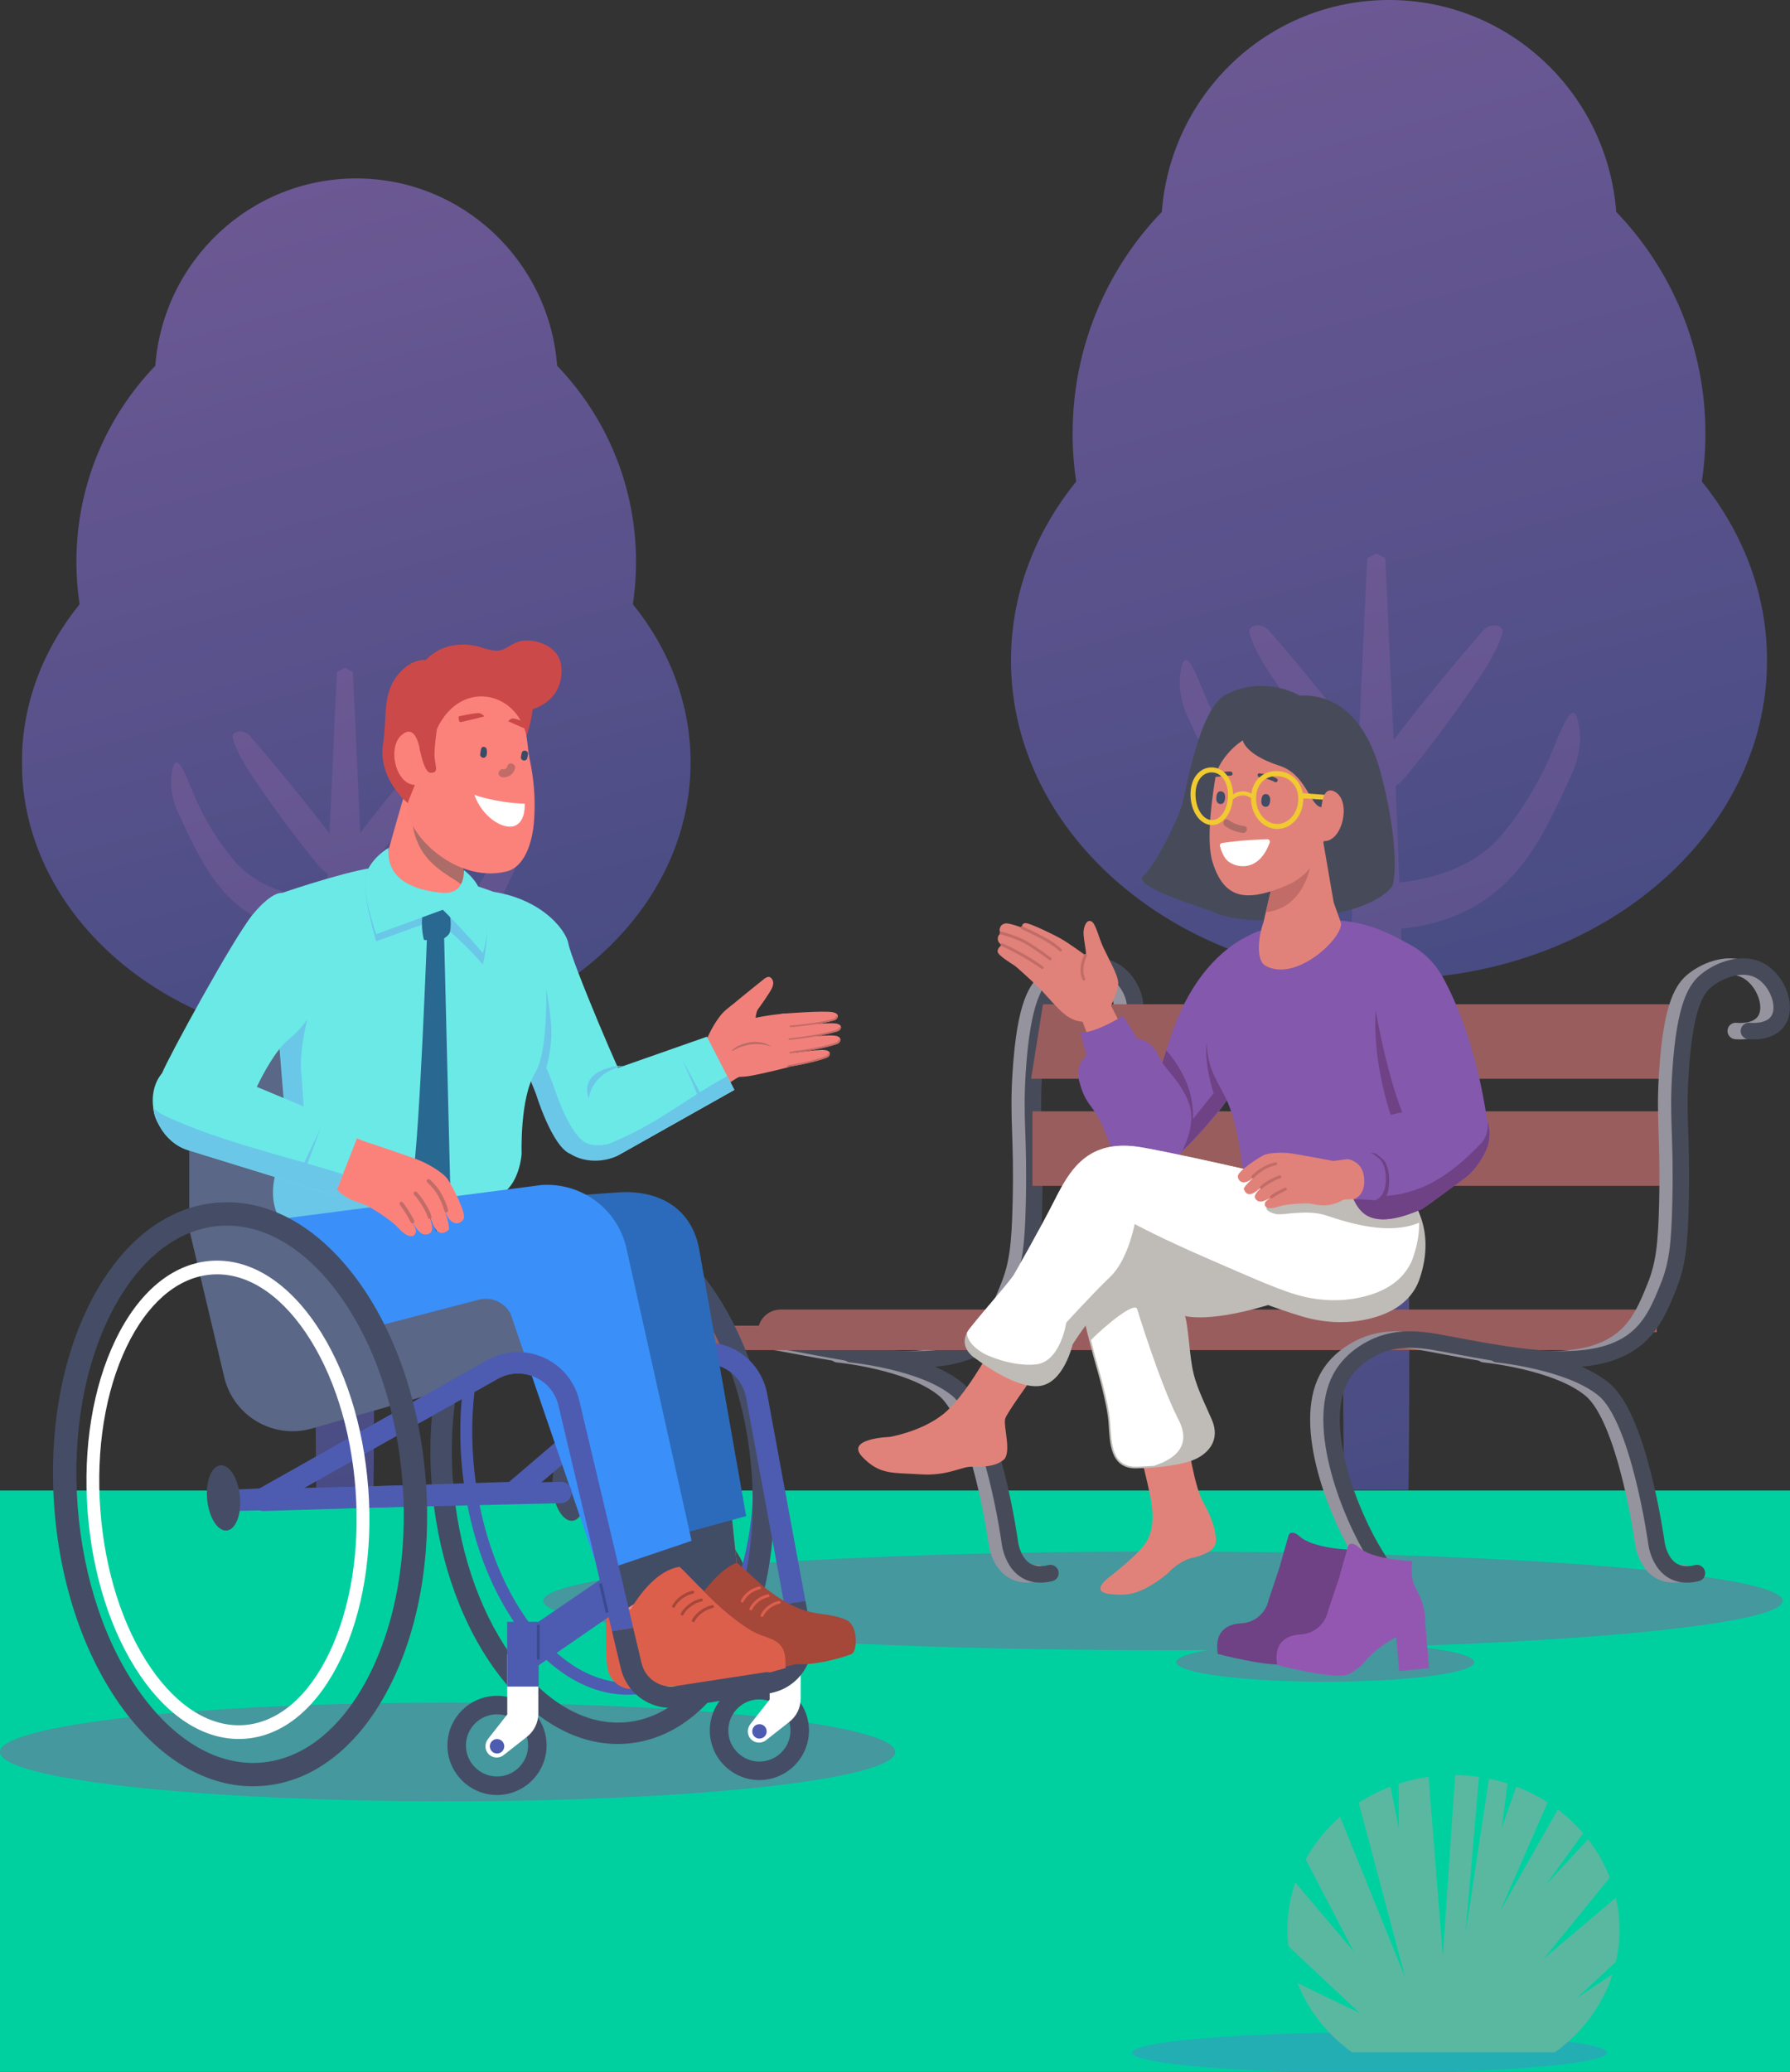 <svg width="573" height="663" viewBox="0 0 573 663" fill="none" xmlns="http://www.w3.org/2000/svg">
<rect x="0" y="0" width="573" height="663" fill="#333333" stroke="none"/>
<g clip-path="url(#clip0_3565_910)">
<rect y="477" width="573" height="186" fill="#00D0A0"/>
<g clip-path="url(#clip1_3565_910)">
<g opacity="0.5">
<path d="M202.59 193.38C203.25 188.95 203.6 184.42 203.6 179.8C203.6 155.41 193.97 133.29 178.35 117.06C175.81 83.52 147.99 57.1 114.03 57.1C80.07 57.1 52.24 83.52 49.71 117.06C34.08 133.29 24.46 155.41 24.46 179.8C24.46 184.42 24.81 188.95 25.47 193.38C13.81 207.82 7 225.24 7 244.01C7 293.81 54.92 334.18 114.03 334.18C173.14 334.18 221.06 293.81 221.06 244.01C221.06 225.24 214.25 207.81 202.6 193.38H202.59Z" fill="url(#paint0_linear_3565_910)"/>
<path d="M167.73 262.05C167.5 260.82 167.14 259.05 166.27 258.89C164.42 258.56 161.93 265.89 159.47 271.52C154.06 283.9 146.9 292.39 144.9 294.59C141.91 297.87 134.16 304.9 116.97 306.91C116.63 297.78 116.28 288.65 115.9 279.53C117.31 278.64 118.45 277.36 119.43 276.16C126.48 267.46 133.06 258.59 139.14 249.6C142.03 245.33 144.86 240.78 146.12 236.37C146.83 233.89 142.66 233.23 140.7 235.48C131.85 245.69 123.39 256.06 115.33 266.55C114.58 249.36 113.79 232.19 112.95 215.04C112.1 214.58 111.26 214.14 110.41 213.72C109.56 214.14 108.72 214.58 107.87 215.04C107.03 232.24 106.24 249.48 105.48 266.72C97.38 256.17 88.87 245.74 79.97 235.47C78.01 233.22 73.85 233.88 74.55 236.36C75.81 240.77 78.64 245.32 81.53 249.59C87.61 258.58 94.19 267.45 101.24 276.15C102.25 277.39 103.44 278.72 104.91 279.61C104.8 282.36 104.7 285.1 104.58 287.85C86.56 286.64 78.7 279.54 75.79 276.36C73.97 274.36 67.47 266.65 62.56 255.42C60.33 250.31 58.06 243.66 56.39 243.96C55.6 244.1 55.28 245.71 55.07 246.83C53.89 253.01 56.33 258.51 56.83 259.61C64.18 275.65 70.27 288.94 86.15 295.76C89.59 297.24 95.75 299.36 104.12 299.53C101.83 359.2 100.44 419.03 101.26 478.8H119.51C120.23 425.84 119.23 372.82 117.4 319.92C124.72 319.29 130.19 317.36 133.45 315.96C150.94 308.45 157.65 293.8 165.76 276.13C166.32 274.92 169 268.85 167.7 262.04L167.73 262.05Z" fill="url(#paint1_linear_3565_910)"/>
</g>
<g opacity="0.5">
<path d="M544.78 154.09C545.53 149.08 545.92 143.95 545.92 138.74C545.92 111.16 535.04 86.15 517.37 67.8C514.5 29.88 483.05 0 444.64 0C406.23 0 374.78 29.88 371.91 67.8C354.24 86.15 343.36 111.17 343.36 138.74C343.36 143.96 343.75 149.09 344.5 154.09C331.33 170.41 323.63 190.11 323.63 211.34C323.63 267.64 377.81 313.29 444.64 313.29C511.47 313.29 565.65 267.65 565.65 211.34C565.65 190.12 557.95 170.41 544.78 154.09Z" fill="url(#paint2_linear_3565_910)"/>
<path d="M505.359 231.73C505.089 230.34 504.689 228.34 503.709 228.16C501.619 227.79 498.799 236.08 496.019 242.44C489.899 256.44 481.809 266.04 479.539 268.53C476.159 272.24 467.399 280.19 447.959 282.46C447.579 272.14 447.179 261.81 446.749 251.5C448.339 250.5 449.639 249.05 450.739 247.68C458.709 237.84 466.149 227.82 473.029 217.65C476.289 212.82 479.489 207.68 480.919 202.69C481.719 199.89 477.009 199.13 474.799 201.68C464.789 213.22 455.229 224.95 446.109 236.81C445.259 217.38 444.369 197.96 443.419 178.58C442.459 178.06 441.509 177.56 440.549 177.09C439.589 177.57 438.639 178.07 437.679 178.58C436.729 198.03 435.829 217.52 434.979 237.02C425.819 225.09 416.199 213.3 406.139 201.69C403.929 199.14 399.219 199.9 400.019 202.7C401.449 207.68 404.639 212.83 407.909 217.66C414.779 227.83 422.219 237.86 430.199 247.69C431.339 249.1 432.689 250.6 434.349 251.6C434.219 254.7 434.109 257.81 433.979 260.92C413.599 259.55 404.719 251.53 401.429 247.93C399.369 245.67 392.029 236.96 386.479 224.25C383.959 218.47 381.399 210.95 379.499 211.29C378.609 211.45 378.249 213.27 378.009 214.53C376.669 221.52 379.429 227.74 379.999 228.99C388.309 247.13 395.199 262.16 413.149 269.86C417.039 271.53 424.009 273.93 433.469 274.12C430.879 341.58 429.309 409.24 430.239 476.82H450.869C451.689 416.94 450.559 357 448.489 297.18C456.769 296.46 462.949 294.29 466.639 292.71C486.419 284.22 494.009 267.66 503.169 247.67C503.799 246.3 506.839 239.44 505.369 231.74L505.359 231.73Z" fill="url(#paint3_linear_3565_910)"/>
</g>
</g>
<g clip-path="url(#clip2_3565_910)">
<path d="M372.26 528.08C481.822 528.08 570.64 521.011 570.64 512.29C570.64 503.569 481.822 496.5 372.26 496.5C262.698 496.5 173.88 503.569 173.88 512.29C173.88 521.011 262.698 528.08 372.26 528.08Z" fill="#44989E"/>
<path d="M143.28 576.45C222.411 576.45 286.56 569.381 286.56 560.66C286.56 551.94 222.411 544.87 143.28 544.87C64.149 544.87 0 551.94 0 560.66C0 569.381 64.149 576.45 143.28 576.45Z" fill="#44989E"/>
<path d="M348.68 329.93C349.59 330.02 354.96 330.46 357.66 327.12C361.26 322.67 358 314.08 352.61 310.85C346.9 307.42 339.37 310.34 335.21 313.66C332.04 316.19 328.23 321.02 326.79 342.84C325.75 358.56 327.3 362.62 326.79 384.93C326.48 398.51 325.72 404.76 322.86 411.87C320.46 417.83 317.89 424.22 312.2 428.7C299.17 438.96 275.74 434.58 253.28 430.38C245.82 428.99 236.79 426.88 228.03 431.5C226.39 432.37 221.05 435.18 217.93 441.04C209.7 456.45 221.1 484.84 229.15 497.72C230.4 499.72 233.71 504.77 231.96 508.94C230.64 512.09 226.81 513.86 223.54 513.99C220.15 514.12 214.7 512.59 214 508.38C213.45 505.11 215.94 501.31 220.17 499.96" stroke="#95939D" stroke-width="5.27" stroke-linecap="round" stroke-linejoin="round"/>
<path d="M268.13 433.38C268.13 433.38 291.4 435.59 302.33 444.7C313.65 454.13 319.07 493.75 319.07 493.75C319.07 493.75 320.49 506.25 332.04 503.42" stroke="#95939D" stroke-width="5.27" stroke-linecap="round" stroke-linejoin="round"/>
<path d="M352.9 329.93C353.81 330.02 359.18 330.46 361.88 327.12C365.48 322.67 362.22 314.08 356.83 310.85C351.12 307.42 343.59 310.34 339.43 313.66C336.26 316.19 332.45 321.02 331.01 342.84C329.97 358.56 331.52 362.62 331.01 384.93C330.7 398.51 329.94 404.76 327.08 411.87C324.68 417.83 322.11 424.22 316.42 428.7C303.39 438.96 279.96 434.58 257.5 430.38C250.04 428.99 241.01 426.88 232.25 431.5C230.61 432.37 225.27 435.18 222.15 441.04C213.92 456.45 225.32 484.84 233.37 497.72C234.62 499.72 237.93 504.77 236.18 508.94C234.86 512.09 231.03 513.86 227.76 513.99C224.37 514.12 218.92 512.59 218.22 508.38C217.67 505.11 220.16 501.31 224.39 499.96" stroke="#474B59" stroke-width="5.27" stroke-linecap="round" stroke-linejoin="round"/>
<path d="M272.35 433.38C272.35 433.38 295.62 435.59 306.55 444.7C317.87 454.13 323.29 493.75 323.29 493.75C323.29 493.75 324.71 506.25 336.26 503.42" stroke="#474B59" stroke-width="5.27" stroke-linecap="round" stroke-linejoin="round"/>
<path d="M537.09 345.22H330.07L333.87 321.39H540.89L537.09 345.22Z" fill="#9A5D5D"/>
<path d="M538.99 355.65H330.51V379.49H538.99V355.65Z" fill="#9A5D5D"/>
<path d="M249.85 419.09H530.37V426.34H242.6C242.6 422.34 245.85 419.09 249.85 419.09Z" fill="#9A5D5D"/>
<path d="M228.83 424.23H520.08V432.06H221C221 427.74 224.51 424.23 228.83 424.23Z" fill="#9A5D5D"/>
<path d="M555.63 329.93C556.54 330.02 561.91 330.46 564.61 327.12C568.21 322.67 564.95 314.08 559.56 310.85C553.85 307.42 546.32 310.34 542.16 313.66C538.99 316.19 535.18 321.02 533.74 342.84C532.7 358.56 534.25 362.62 533.74 384.93C533.43 398.51 532.67 404.76 529.81 411.87C527.41 417.83 524.84 424.22 519.15 428.7C506.12 438.96 482.69 434.58 460.23 430.38C452.77 428.99 443.74 426.88 434.98 431.5C433.34 432.37 428 435.18 424.88 441.04C416.65 456.45 428.05 484.84 436.1 497.72C437.35 499.72 440.66 504.77 438.91 508.94C437.59 512.09 433.76 513.86 430.49 513.99C427.1 514.12 421.65 512.59 420.95 508.38C420.4 505.11 422.89 501.31 427.12 499.96" stroke="#95939D" stroke-width="5.27" stroke-linecap="round" stroke-linejoin="round"/>
<path d="M475.08 433.38C475.08 433.38 498.35 435.59 509.28 444.7C520.6 454.13 526.02 493.75 526.02 493.75C526.02 493.75 527.44 506.25 538.99 503.42" stroke="#95939D" stroke-width="5.27" stroke-linecap="round" stroke-linejoin="round"/>
<path d="M559.85 329.93C560.76 330.02 566.13 330.46 568.83 327.12C572.43 322.67 569.17 314.08 563.78 310.85C558.07 307.42 550.54 310.34 546.38 313.66C543.21 316.19 539.4 321.02 537.96 342.84C536.92 358.56 538.47 362.62 537.96 384.93C537.65 398.51 536.89 404.76 534.03 411.87C531.63 417.83 529.06 424.22 523.37 428.7C510.34 438.96 486.91 434.58 464.45 430.38C456.99 428.99 447.96 426.88 439.2 431.5C437.56 432.37 432.22 435.18 429.1 441.04C420.87 456.45 432.27 484.84 440.32 497.72C441.57 499.72 444.88 504.77 443.13 508.94C441.81 512.09 437.98 513.86 434.71 513.99C431.32 514.12 425.87 512.59 425.17 508.38C424.62 505.11 427.11 501.31 431.34 499.96" stroke="#474B59" stroke-width="5.27" stroke-linecap="round" stroke-linejoin="round"/>
<path d="M479.3 433.38C479.3 433.38 502.57 435.59 513.5 444.7C524.82 454.13 530.24 493.75 530.24 493.75C530.24 493.75 531.66 506.25 543.21 503.42" stroke="#474B59" stroke-width="5.27" stroke-linecap="round" stroke-linejoin="round"/>
<path d="M345.37 323.3C345.48 324.38 349.14 333.83 349.14 333.83C349.14 333.83 359.76 330.48 359.41 329.43C359.06 328.38 354.19 318.98 354.19 318.98L345.37 323.3Z" fill="#E1827A"/>
<path d="M405.14 297.49C405.14 297.49 383.89 300.97 373.85 334.55L369.71 347.65L373.85 373.04C373.85 373.04 389.2 358.46 393.78 350.44C398.37 342.41 400.56 323.3 400.56 323.3L405.13 297.49H405.14Z" fill="#8458AC"/>
<path d="M378.3 362.58L388.49 349.87C388.49 349.87 385.4 340.42 386.25 333.83C387.1 327.24 389.61 325.04 389.61 325.04L404.69 336.16L392.7 352.15C392.7 352.15 380.39 368.56 372.29 373.04L378.3 362.57V362.58Z" fill="#6F4185"/>
<path d="M373.34 336.17L371.44 342.16L381.2 359.83C381.2 359.83 382.65 358.76 381.35 351.62C380.05 344.48 375.2 338.11 373.34 336.17Z" fill="#6F4185"/>
<path d="M353.54 334.22C353.54 334.22 343.37 337.5 345.37 345.59C347.59 354.57 349.99 352.82 353.54 361.83C357.09 370.84 358.97 375.12 364.82 376.15C370.67 377.18 378.2 368.77 378.2 368.77C378.2 368.77 383.07 360.47 380.71 353.4C378.35 346.33 372.89 342.19 371.26 338.65C369.64 335.11 366.54 329.2 353.55 334.22H353.54Z" fill="#8458AC"/>
<path d="M349.12 342.45C349.12 342.45 360.53 344.56 365.09 333.92L359.51 325.05C359.51 325.05 350.98 330.54 345.82 330.46L349.12 342.46V342.45Z" fill="#8458AC"/>
<path d="M380.14 461.18C380.14 461.18 382.42 475.81 384.98 480.41C387.54 485.01 389.34 489.45 389.18 493.39C389.02 497.33 381.13 498.65 381.13 498.65C381.13 498.65 377.35 499.8 374.56 502.76C373.11 504.3 368.84 507.47 365.11 509.05C361.66 510.52 358.81 510.47 355.5 510.15C348.6 509.49 354.84 504.89 354.84 504.89C354.84 504.89 363.09 498.62 366.21 494.51C369.33 490.4 369.3 485.16 368.48 480.23C367.66 475.3 363.71 459.85 363.71 459.85L380.15 461.16L380.14 461.18Z" fill="#E1827A"/>
<path d="M401.26 415.81C401.26 415.81 381.28 402.35 375.97 397.68C370.67 393.01 359.85 388.35 353.49 392.59C347.13 396.83 345.01 401.92 345.43 409.77C345.85 417.62 351.37 436.92 351.37 436.92C351.37 436.92 354.98 449.01 355.4 455.37C355.82 461.73 355.82 469.58 363.88 469.37C371.94 469.16 378.96 468.1 382.56 466.4C386.15 464.7 390.18 460.89 387.43 454.52C384.67 448.16 382.13 443.49 381.07 437.34C380.01 431.19 379.8 423.34 378.52 420.37C378.52 420.37 385.1 423.19 405.14 417.33L401.26 415.81Z" fill="white" stroke="#BFBBB6" stroke-width="1.07" stroke-miterlimit="10"/>
<path d="M376.99 453.79C370.99 441.79 364.99 431.79 364.99 417.79L363.99 418.79C362.99 416.79 364.99 414.79 364.99 412.79C359.43 417.55 354.5 423.56 349.2 428.85C350.37 433.44 351.37 436.92 351.37 436.92C351.37 436.92 354.98 449.01 355.4 455.37C355.82 461.73 355.82 469.58 363.88 469.37C365.87 469.32 367.79 469.21 369.61 469.06C376.7 466.61 381.62 462.29 376.98 453.79H376.99Z" fill="white"/>
<path d="M381.06 437.34C380 431.19 379.79 423.34 378.51 420.37C378.51 420.37 385.09 423.19 405.13 417.33L401.25 415.81C401.25 415.81 381.27 402.35 375.96 397.68C370.66 393.01 359.84 388.35 353.48 392.59C347.12 396.83 345 401.92 345.42 409.77C345.66 414.29 347.6 422.61 349.19 428.85C354.49 423.57 362.98 416.79 363.98 418.79C363.98 418.79 370.98 441.79 376.98 453.79C381.62 462.29 376.7 466.61 369.61 469.06C375.19 468.59 379.84 467.68 382.55 466.4C386.14 464.7 390.17 460.89 387.42 454.52C384.66 448.16 382.12 443.49 381.06 437.34Z" fill="#BFBBB6"/>
<path d="M331.53 439.47C331.53 439.47 322.53 451.72 321.79 453.94C321.05 456.16 324 465.01 321.2 467.23C318.4 469.44 314.26 469.46 311.01 469.38C307.76 469.3 303.33 472.4 294.62 471.81C285.91 471.22 281.63 472.11 276.02 466.2C270.41 460.3 284.73 459.85 284.73 459.85C284.73 459.85 294.77 458.23 301.85 452.62C308.94 447.01 316.76 432.4 316.76 432.4L331.52 439.49L331.53 439.47Z" fill="#E1827A"/>
<path d="M430.66 370.77C430.66 370.77 435.77 371.14 436.56 376.15C437.35 381.16 434.99 383.09 433.61 383.7L440.25 384.11C440.25 384.11 442.46 383.43 443.25 380.47C444.04 377.51 443.69 372.54 441.48 370.77C440.82 370.24 440.33 369.85 439.96 369.56C439.32 369.06 438.48 368.88 437.68 369.07L430.66 370.77Z" fill="#8458AC"/>
<path d="M401.26 415.81C401.26 415.81 381.28 402.35 375.97 397.68C373.25 395.29 369.09 392.91 364.82 391.71C365.07 391.86 375.85 398.67 379.98 403.51C383.12 407.19 388.55 415.11 394.59 419.91C397.6 419.34 401.09 418.51 405.14 417.33L401.26 415.81Z" fill="#BFBBB6"/>
<path d="M394.58 304.17C396.78 301.15 399.89 298.9 403.46 297.8C410.31 295.68 422.52 292.92 434.3 295.34C441.95 296.91 447.44 300.22 451.3 302.27C455.79 304.66 459.45 308.34 461.9 312.79C466.25 320.7 473.61 337.36 476.76 363.83C476.76 363.83 463.18 375.84 456.33 375.15C449.48 374.46 417.08 377.09 417.08 377.09L398.2 380.6C398.2 380.6 397.93 368.42 394.5 356.94C391.07 345.46 385.21 344.65 386.35 327.52C387.34 312.75 388.47 312.55 394.59 304.17H394.58Z" fill="#8458AC"/>
<path d="M416.02 222.61C416.02 222.61 405.02 215.89 392.53 222.21C383.93 226.55 379.7 252.71 378.45 257.31C377.2 261.91 369.96 276.87 365.98 280.32C362 283.77 386.71 291 388.06 291.71C398.82 297.36 436.9 294.73 445.51 283.86C446.81 282.22 447.72 268.58 441.94 247.15C439.24 237.14 432.55 221.84 416.02 222.61Z" fill="#474B59"/>
<path d="M393.83 236.49C393.83 236.49 396.61 230.46 404.01 225.19C411.4 219.92 425.6 223.66 431.67 230.05C437.74 236.45 439.98 247.06 437.62 254.75C435.26 262.44 424.84 281.48 419.51 282.97C414.19 284.46 393.29 240.05 393.82 236.49H393.83Z" fill="#474B59"/>
<path d="M422.89 265.38L426.92 288.77L429.26 295.35C429.86 300.33 414.7 314.55 405.03 309.01C402.2 307.39 402.57 300.47 404.47 295.09L410.67 268.31L422.89 265.37V265.38Z" fill="#E1827A"/>
<path d="M405.22 291.92L408.25 278.85L419.76 275.79C419.76 275.79 418.02 290.56 405.22 291.92Z" fill="#C26C67"/>
<path d="M422.08 256.32C427.45 266.05 422.24 278.97 412 283.29C399.23 288.67 391.91 288.08 388.13 275.8C385.91 268.6 388.26 253.62 389.24 247.8C390.39 241 394.89 236.63 400.2 235.81C405.24 235.03 422.08 256.32 422.08 256.32Z" fill="#E1827A"/>
<path d="M405.7 268.57C403.31 268.63 397.41 268.85 391.17 269.79C390.71 269.86 390.41 270.31 390.53 270.76C390.88 272.09 391.72 274.63 393.34 275.78C396.51 278.03 403.2 278.66 406.45 269.63C406.64 269.11 406.25 268.56 405.69 268.57H405.7Z" fill="white"/>
<path d="M403.21 247.48C405.04 247.7 407.01 248.21 408.66 249.09C409.44 249.51 408.8 250.65 408.02 250.23C406.6 249.48 404.82 248.99 403.25 248.81C402.39 248.71 402.35 247.38 403.22 247.48H403.21Z" fill="#474B59"/>
<path d="M389.21 247.29C390.35 247.22 392.75 246.85 393.89 246.89C394.76 246.92 394.8 248.25 393.92 248.22C392.78 248.18 390.38 248.55 389.24 248.62C388.37 248.67 388.34 247.35 389.21 247.29Z" fill="#474B59"/>
<path d="M398.32 264.37C396.43 264.12 394.75 263.46 393.19 262.37C392.01 261.54 390.95 263.52 392.12 264.34C393.81 265.53 395.75 266.28 397.8 266.55C399.22 266.74 399.76 264.56 398.33 264.37H398.32Z" fill="#AE6C67"/>
<path d="M405.41 254.15C405.16 254.12 404.39 253.99 404.05 254.88C403.79 255.55 403.67 256.4 403.84 257.13C404.03 257.99 404.97 258.43 405.75 258.06C406.82 257.55 407.08 254.32 405.42 254.15H405.41Z" fill="#414C65"/>
<path d="M390.99 253.26C390.74 253.23 389.97 253.1 389.63 253.99C389.37 254.66 389.25 255.51 389.42 256.24C389.61 257.1 390.55 257.54 391.33 257.17C392.4 256.66 392.66 253.43 391 253.26H390.99Z" fill="#414C65"/>
<path d="M397.75 236.64C397.75 236.64 398.11 241.35 409.58 245.05C417.81 247.7 419.25 257.15 422.5 258.2C425.75 259.25 427.88 256.05 429 255.26C430.12 254.47 431.07 243.85 428.42 239.39C425.77 234.92 411.9 220.34 401.83 227.37C399.94 228.69 397.75 236.64 397.75 236.64Z" fill="#474B59"/>
<path d="M396.99 237.51C396.99 237.51 391.89 240.89 389.39 247.09C389.39 247.09 386.54 242.72 388.73 236.49C390.91 230.26 397.82 227.19 401.44 225.36C404.44 223.85 406.56 227.29 405.36 229.99C404.15 232.69 396.99 237.52 396.99 237.52V237.51Z" fill="#474B59"/>
<path d="M400.76 255.46C400.63 255.46 400.5 255.43 400.38 255.35C397.58 253.41 395.09 255.49 394.99 255.58C394.72 255.81 394.33 255.77 394.1 255.5C393.88 255.23 393.91 254.82 394.17 254.59C395.3 253.61 398.2 252.28 401.08 254.28C401.37 254.48 401.44 254.88 401.25 255.18C401.13 255.36 400.95 255.45 400.75 255.46H400.76Z" fill="#F0CA30"/>
<path d="M409 265.28C406.74 265.32 404.61 264.33 403 262.5C401.42 260.7 400.52 258.3 400.48 255.74C400.43 253.16 401.19 250.93 402.67 249.29C404.11 247.69 406.14 246.8 408.43 246.75C413.34 246.66 417.1 250.4 417.19 255.44C417.28 260.5 413.99 264.72 409.73 265.23C409.49 265.26 409.25 265.28 409 265.28ZM403.86 250.36C402.66 251.69 402.04 253.54 402.08 255.71C402.12 257.9 402.87 259.93 404.2 261.44C405.5 262.92 407.2 263.71 408.98 263.68C412.71 263.61 415.68 259.93 415.6 255.47C415.52 250.71 411.95 248.29 408.46 248.35C408.22 248.35 407.98 248.37 407.74 248.4C406.2 248.58 404.84 249.26 403.85 250.36H403.86Z" fill="#F0CA30"/>
<path d="M388.07 264.03C386.19 264.06 384.43 263.04 383.11 261.16C381.86 259.37 381.14 256.99 381.1 254.46C381.06 251.93 381.68 249.73 382.92 248.11C384.14 246.51 385.86 245.61 387.75 245.58C391.69 245.51 394.62 249.15 394.71 254.23C394.8 259.34 392.08 263.59 388.56 264C388.4 264.02 388.24 264.03 388.07 264.03ZM384.19 249.08C383.18 250.42 382.66 252.27 382.7 254.44C382.74 256.66 383.35 258.72 384.42 260.25C385.43 261.69 386.71 262.46 388.04 262.44C390.9 262.4 393.18 258.72 393.1 254.26C393.03 250.04 390.83 247.12 387.77 247.18C387.62 247.18 387.47 247.19 387.33 247.21C386.11 247.36 385 248.01 384.19 249.08Z" fill="#F0CA30"/>
<path d="M416.2 253.76L416.4 255.45L425.61 256.04L425.99 254.51L416.2 253.76Z" fill="#F0CA30"/>
<path d="M422.29 260.69C422.73 259.54 422.99 258.34 423.17 257.12C423.53 254.81 424.59 251.45 427.76 253.66C432.38 256.88 429.81 269.11 423.95 269.17C419.6 269.22 421.18 263.59 422.29 260.69Z" fill="#E1827A"/>
<path d="M440.37 323.3C440.37 323.3 444.67 349.49 452.2 363.47L448.2 365.01C448.2 365.01 439.13 344.91 440.36 323.3H440.37Z" fill="#6F4185"/>
<path d="M324.7 407.68C324.7 407.68 332.55 394.04 337.43 384.4C342.31 374.77 347.95 364.05 365.66 367.21C383.37 370.36 419.81 379.14 419.81 379.14L451.12 382.99C451.12 382.99 460.1 392.49 454.46 409.17C451.64 417.51 443.81 420.99 436.69 422.38C430 423.69 423.09 423.19 416.57 421.21C409.48 419.06 398.11 415.17 389.79 410.28C376.85 402.67 366.44 398.47 366.44 398.47C366.44 398.47 360.28 410.46 354.63 415.85C348.98 421.24 343.34 430.28 343.34 430.28C343.34 430.28 340.52 442.8 332.56 443.57C324.6 444.34 312.8 435.1 312.8 435.1C312.8 435.1 305.61 431.23 310.49 425.08C315.37 418.93 323.41 409.97 324.71 407.7L324.7 407.68Z" fill="#BFBBB6"/>
<path d="M419.81 379.14C419.81 379.14 383.37 370.37 365.66 367.21C347.95 364.06 342.31 374.77 337.43 384.4C332.55 394.03 324.7 407.68 324.7 407.68C323.41 409.95 315.36 418.91 310.48 425.06C310.08 425.56 309.77 426.05 309.52 426.52C309.71 430.64 315.34 433.38 315.34 433.38C315.34 433.38 323.57 437.42 331.53 436.65C339.49 435.88 341.33 423.26 341.33 423.26C341.33 423.26 349.81 413.94 355.45 408.55C361.1 403.16 363.22 391.71 363.22 391.71C363.22 391.71 371.43 396.22 387.77 403.27C396.63 407.09 407.47 412.04 414.55 414.2C421.07 416.18 427.98 416.68 434.67 415.37C441.79 413.98 449.62 410.5 452.44 402.16C454.36 396.48 454.59 391.64 454.05 387.71C452.65 384.61 451.1 382.98 451.1 382.98L419.79 379.13L419.81 379.14Z" fill="white"/>
<path d="M402.3 382.79C402.33 382.96 402.43 383.12 402.61 383.26C402.9 383.48 403.29 383.51 403.65 383.53C404.56 383.57 405.48 383.62 406.39 383.66C406.55 383.66 406.72 383.68 406.82 383.8C406.93 383.93 406.9 384.13 406.85 384.3C406.68 384.84 406.37 385.34 405.95 385.73C405.79 385.88 405.61 386.02 405.51 386.22C404.82 387.6 407.92 388.46 408.73 388.55C410.33 388.72 411.94 388.38 413.54 388.26C416.99 388.01 420.62 387.79 423.98 388.8C433.53 391.98 444.99 395.16 454.31 391.28C454.31 390.02 454.22 388.83 454.07 387.72C452.67 384.62 451.12 382.99 451.12 382.99L419.81 379.14C418.07 378.93 416.29 378.3 414.59 377.9C412.64 377.44 411.29 376.71 409.4 377.51C407.99 378.1 406.61 378.8 405.31 379.63C404.68 380.03 402.09 381.68 402.3 382.8V382.79Z" fill="#BFBBB6"/>
<path d="M474.71 355.28C475.71 357.14 477.55 361.28 476.45 365.88C475.99 367.8 475.14 369.28 474.48 370.42C472.65 373.6 470.61 375.74 469 376.93C460.11 383.48 455.65 386.76 454.9 387.07C450.72 388.78 441.95 392.38 436.73 388.42C431.2 384.22 430.69 372.28 430.69 372.28C430.49 368.62 431.4 366.27 432.29 364.77C436.5 357.74 448.7 356.02 448.8 355.98C448.8 355.98 471.94 350.66 474.71 355.27V355.28Z" fill="#8458AC"/>
<path d="M474.41 365.57C464.37 376.29 452.97 384.1 437.65 382.58C434.1 381.95 432.13 376.71 430.67 371.69C430.65 372.22 430.67 371.69 430.69 372.28C430.69 372.28 431.2 384.22 436.73 388.42C441.94 392.38 450.72 388.78 454.9 387.07C455.65 386.76 460.11 383.48 469 376.93C470.61 375.75 472.65 373.61 474.48 370.42C475.14 369.28 475.99 367.8 476.45 365.88C477.03 363.44 476.79 361.14 476.28 359.24C476.08 360 476.75 362.47 474.4 365.57H474.41Z" fill="#6F4185"/>
<path d="M438.13 370.06L426.81 371.53C426.81 371.53 413.98 369.08 412.01 368.96C410.04 368.84 406.14 368.83 404.41 369.74C402.4 370.79 396.14 374.89 396.24 376.43C396.39 378.66 398.79 379.18 401.14 376.85C400.92 377.34 397.89 379.85 398.19 380.62C399.69 384.39 403.15 380.18 404.05 379.73C403.72 380.23 401.01 382.25 401.81 383.52C403.1 385.55 405.28 384.08 407.51 382.85C407.2 383.13 405.28 384.08 405.01 384.75C404.43 386.21 405.67 387.31 409.15 386.17C411.56 385.37 415.54 385.14 418.22 385.09C420.89 385.04 424.12 387.19 430.06 383.95C430.56 383.79 435.3 383.66 439.1 383.57L438.58 369.89C438.29 370 438.12 370.08 438.12 370.08L438.13 370.06Z" fill="#E1827A"/>
<path d="M403.99 380.43C404.04 380.41 404.09 380.37 404.13 380.33C405.28 379.13 408.43 377.48 409.79 377.08C410.04 377.01 410.19 376.74 410.11 376.49C410.04 376.24 409.77 376.09 409.52 376.17C408.03 376.61 404.75 378.3 403.44 379.67C403.26 379.86 403.26 380.16 403.45 380.34C403.6 380.48 403.81 380.51 403.98 380.43H403.99Z" fill="#C26C67"/>
<path d="M401.24 377.05C401.3 377.02 401.35 376.99 401.39 376.94C402.46 375.75 404.75 374.07 406.58 373.43C407.45 373.13 407.78 373.01 408.45 372.87C408.71 372.81 408.87 372.56 408.81 372.31C408.75 372.05 408.5 371.89 408.25 371.95C407.52 372.11 407.14 372.24 406.27 372.54C404.27 373.24 401.86 375.01 400.68 376.31C400.5 376.5 400.52 376.8 400.71 376.98C400.86 377.11 401.06 377.14 401.23 377.06L401.24 377.05Z" fill="#C26C67"/>
<path d="M407.17 383.47C407.17 383.47 407.22 383.44 407.25 383.43C408.96 382.22 410.59 381.46 411.66 380.96C411.9 380.85 412 380.57 411.89 380.33C411.78 380.09 411.5 379.99 411.26 380.1C410.15 380.61 408.48 381.39 406.7 382.65C406.49 382.8 406.44 383.1 406.59 383.31C406.72 383.5 406.97 383.56 407.18 383.47H407.17Z" fill="#C26C67"/>
<path d="M431.73 370.89C431.73 370.89 436.84 371.29 437.63 376.65C438.42 382.01 436.06 384.08 434.68 384.73L441.32 385.17C441.32 385.17 443.53 384.44 444.32 381.27C445.11 378.1 444.76 372.77 442.55 370.88C441.89 370.31 441.4 369.9 441.03 369.59C440.39 369.05 439.55 368.86 438.75 369.06L431.73 370.88V370.89Z" fill="#6F4185"/>
<path d="M430.66 370.77C430.66 370.77 435.77 371.14 436.56 376.15C437.35 381.16 434.99 383.09 433.61 383.7L440.25 384.11C440.25 384.11 442.46 383.43 443.25 380.47C444.04 377.51 443.69 372.54 441.48 370.77C440.82 370.24 440.33 369.85 439.96 369.56C439.32 369.06 438.48 368.88 437.68 369.07L430.66 370.77Z" fill="#8458AC"/>
<path d="M349.61 295.01C348.03 293.92 347.1 296.06 346.88 297.84C346.66 299.61 347.68 303.94 347.67 305.45C347.67 305.93 347.47 305.72 347.47 305.72C347.47 305.72 342.39 302 339.84 300.53C337.29 299.06 330.5 295.81 328.71 295.47C326.92 295.13 327.15 296.88 327.15 296.88C327.15 296.88 323.18 295.3 321.77 295.53C320.36 295.76 319.98 296.98 319.99 297.65C320 298.32 320.48 298.58 320.48 298.58C320.48 298.58 319.28 299.21 319.4 300.59C319.53 301.97 320.74 302.35 320.74 302.35C320.74 302.35 319.18 303.42 319.36 304.6C319.55 305.78 323.67 308.3 324.69 308.95C325.71 309.61 332.35 315.82 333.28 316.78C334.21 317.74 338.98 323.31 340.99 324.72C340.99 324.72 344.15 327.53 348.59 326.94C354.08 326.2 355.29 322.54 355.29 322.54C355.29 322.54 358.33 316.61 357.92 314.03C357.5 311.44 355.46 308.01 353.11 303.04C351.81 300.28 350.8 295.84 349.6 295.02L349.61 295.01Z" fill="#E1827A"/>
<path d="M346.81 313.78C346.92 313.81 347.04 313.81 347.15 313.75C347.38 313.64 347.48 313.36 347.37 313.13C345.87 310.02 347.87 305.96 347.89 305.92C348 305.69 347.91 305.41 347.68 305.3C347.45 305.18 347.17 305.28 347.06 305.51C346.97 305.69 344.83 310.02 346.53 313.54C346.59 313.66 346.69 313.74 346.81 313.78Z" fill="#C26C67"/>
<path d="M339.35 304.49C339.51 304.54 339.7 304.5 339.82 304.37C340 304.19 339.99 303.89 339.81 303.71C339.74 303.64 338.06 302.04 335.14 300.36C332.25 298.7 327.39 296.47 327.34 296.45C327.11 296.34 326.83 296.45 326.72 296.68C326.61 296.91 326.72 297.19 326.95 297.3C327 297.32 331.82 299.53 334.67 301.17C337.49 302.78 339.14 304.36 339.16 304.38C339.21 304.43 339.28 304.47 339.34 304.49H339.35Z" fill="#C26C67"/>
<path d="M336.04 307.3C336.22 307.36 336.43 307.3 336.55 307.13C336.7 306.92 336.66 306.63 336.45 306.48C336.4 306.45 331.84 303.09 328.9 301.33C325.92 299.55 320.81 298.18 320.59 298.12C320.34 298.05 320.09 298.2 320.02 298.45C319.95 298.7 320.1 298.95 320.35 299.02C320.4 299.03 325.55 300.41 328.42 302.13C331.33 303.86 335.85 307.19 335.9 307.23C335.94 307.26 335.99 307.28 336.04 307.3Z" fill="#C26C67"/>
<path d="M333.48 310.1C333.66 310.16 333.87 310.1 333.99 309.93C334.14 309.72 334.1 309.43 333.89 309.28C333.86 309.26 330.84 307.05 327.63 305.29C323.85 303.22 321.83 302.2 320.87 301.9C320.63 301.82 320.36 301.96 320.29 302.2C320.22 302.44 320.35 302.71 320.59 302.78C321.72 303.14 324.71 304.74 327.18 306.1C330.33 307.83 333.31 310 333.34 310.02C333.38 310.05 333.43 310.07 333.48 310.09V310.1Z" fill="#C26C67"/>
<path d="M228.42 344.04C228.42 344.04 234.99 345.18 240.01 344.32C245.03 343.45 252.35 341.52 252.35 341.52C252.35 341.52 255.14 339.77 254.6 331.44C254.05 323.1 250.38 324.44 250.38 324.44C250.38 324.44 245.62 324.82 239.71 326.17C239.71 326.17 229.18 329.08 225.22 334.49C221.26 339.9 227.33 343.99 228.42 344.06V344.04Z" fill="#F1807B"/>
<path d="M250.37 324.42C250.37 324.42 263.9 323.31 266.65 323.94C268.21 324.3 268.32 325.03 268.12 325.59C267.96 326.05 267.52 326.4 266.99 326.55C265.47 326.98 261.18 328.02 253.33 328.65C253.33 328.65 249.89 329.12 249.51 328.4C249.13 327.68 249.34 324.56 250.37 324.42Z" fill="#F1807B"/>
<path d="M251.31 328.63C251.31 328.63 264.85 327.05 267.63 327.56C269.21 327.85 269.34 328.55 269.16 329.1C269.01 329.55 268.58 329.91 268.05 330.07C266.53 330.54 262.26 331.7 254.4 332.61C254.4 332.61 250.96 333.19 250.56 332.51C250.16 331.83 250.27 328.81 251.31 328.63Z" fill="#F1807B"/>
<path d="M251.38 332.64C251.38 332.64 264.68 330.92 267.44 331.46C269 331.76 269.15 332.51 268.99 333.09C268.86 333.57 268.44 333.95 267.93 334.12C266.45 334.63 262.28 335.87 254.55 336.85C254.55 336.85 251.17 337.48 250.76 336.75C250.35 336.02 250.37 332.82 251.39 332.63L251.38 332.64Z" fill="#F1807B"/>
<path d="M249.48 337.64C249.48 337.64 261.61 335.66 264.15 336.06C265.59 336.29 265.75 336.96 265.62 337.5C265.51 337.94 265.14 338.3 264.68 338.48C263.34 338.99 259.55 340.25 252.51 341.39C252.51 341.39 249.44 342.07 249.04 341.42C248.64 340.77 248.57 337.84 249.49 337.64H249.48Z" fill="#F1807B"/>
<path d="M267.84 325.38C267.68 325.84 267.24 326.19 266.71 326.34C265.19 326.77 260.9 327.81 253.05 328.44" stroke="#C26C67" stroke-width="0.53" stroke-miterlimit="10" stroke-linecap="round"/>
<path d="M268.88 328.88C268.73 329.33 268.3 329.69 267.77 329.85C266.25 330.32 261.98 331.48 254.12 332.39L252.68 332.55" stroke="#C26C67" stroke-width="0.53" stroke-miterlimit="10" stroke-linecap="round"/>
<path d="M268.71 332.87C268.58 333.35 268.16 333.73 267.65 333.9C266.17 334.41 262 335.65 254.27 336.63L252.96 336.88" stroke="#C26C67" stroke-width="0.53" stroke-miterlimit="10" stroke-linecap="round"/>
<path d="M265.33 337.28C265.22 337.72 264.85 338.08 264.39 338.26C263.05 338.77 259.26 340.03 252.22 341.17" stroke="#C26C67" stroke-width="0.53" stroke-miterlimit="10" stroke-linecap="round"/>
<path d="M244.57 313.3C244.57 313.3 238.79 317.91 234.77 321.25C233.48 322.32 232.02 323.27 230.72 324.88C228.08 328.14 226.32 332.38 226.32 332.38C226.32 332.38 225.89 336.7 227.4 338.26C228.87 339.77 238.79 339.07 241.48 328.34C241.61 327.83 241.68 327.31 241.73 326.79C241.83 325.72 242.09 323.71 242.63 322.99C243.38 322 246.58 317.47 247.14 316.16C247.7 314.85 247.62 313.92 247.01 313.15C246.4 312.38 245.65 312.45 244.58 313.3H244.57Z" fill="#F1807B"/>
<path d="M234.57 336.28C234.95 336.03 235.34 335.79 235.76 335.6C240.18 333.56 244.15 333.89 246.99 334.95C244.69 333.39 240.66 332.43 235.55 335.11C235.27 335.26 234.06 336.3 233.24 337.1C233.74 336.82 234.23 336.51 234.57 336.29V336.28Z" fill="#B86C67"/>
<path d="M231.65 330.15C231.65 330.15 227.05 333.83 221.05 336.01L229.53 349.33C229.53 349.33 235.39 344.97 237.89 343.95L231.66 330.14L231.65 330.15Z" fill="#F1807B"/>
<path d="M226.29 331.77L235.08 348.79L198.31 369.49C192.34 372.85 183.6 370.87 179.47 365.22C175.61 359.93 177.17 349.56 183.16 346.9L226.29 331.76V331.77Z" fill="#6BE9E7"/>
<path d="M118.33 390.54H60.58L60.58 345.84C60.58 336.04 68.54 328.07 78.35 328.07H118.33L118.33 390.54Z" fill="#5A6786"/>
<path d="M200.47 350.07C198.44 347.54 182.51 308.31 181.46 302.55C180.59 297.76 171.33 285.15 150.99 285.05C150.99 285.05 143.84 289.63 150.99 303.05C158.14 316.47 171.55 350.01 171.55 350.01C171.55 350.01 176.73 367.06 182.67 369.32C188.61 371.58 200.61 366.07 200.39 365.18C200.17 364.29 200.47 350.06 200.47 350.06V350.07Z" fill="#6BC7E7"/>
<path d="M153.9 284.97C152.79 287.73 152.48 292.4 156.34 299.66C163.49 313.08 176.9 346.62 176.9 346.62C176.9 346.62 182.08 363.67 188.02 365.93C191.31 367.18 196.47 366.05 200.37 364.64C200.37 362.23 201.78 349.83 201.78 349.83C199.75 347.3 182.98 307.64 181.93 301.89C181.1 297.34 172.26 286.14 153.9 284.97Z" fill="#6BE9E7"/>
<path d="M232.8 344.37L235.08 348.79L198.31 369.49C193.78 372.04 187.17 372.19 182.68 369.32C184.12 369.17 193.12 366.79 194.52 366.21C210.53 359.71 218.09 352.49 232.8 344.37Z" fill="#6BC7E7"/>
<path d="M225.5 352.21L218.49 339.24L223.83 351.64L225.5 352.21Z" fill="#6BC7E7"/>
<path d="M199.54 341.16C199.54 341.16 190.06 342.49 188.48 351.45C188.48 351.45 184.56 343.27 197.57 341.14H199.54V341.16Z" fill="#6BC7E7"/>
<path d="M172.05 349.33C172.05 349.33 177.41 338.96 176.4 327.46C175.29 314.86 172.86 309.72 172.86 309.72L167.56 337.28L172.05 349.33Z" fill="#6BC7E7"/>
<path d="M174.59 308.72C174.59 308.72 176.3 335.19 171.33 343.27C166.36 351.35 166.98 369.18 166.98 369.18C166.98 369.18 166.24 383.54 155.06 383.74C143.88 383.94 112.03 391.49 112.03 391.49C112.03 391.49 93.01 391.98 90.99 389.92C89.46 388.36 84.63 386.55 90.89 365.01C95.2 350.19 89.83 332.32 89.32 330.13C88.39 326.18 84.97 287.66 89.32 286.1C93.67 284.55 115.1 277.47 122.25 277.44C129.4 277.41 158.29 283.29 166.36 289.67C174.44 296.05 174.59 308.71 174.59 308.71V308.72Z" fill="#6BE9E7"/>
<path d="M90.99 360.28C90.99 360.28 89.59 372.43 88.53 374.74C87.47 377.05 85.44 387.91 92.04 392.22L117.28 388.74L123.68 385.69L118.34 381.5L91 360.29L90.99 360.28Z" fill="#6BC7E7"/>
<path d="M227.22 553.78C227.22 545.03 234.34 537.91 243.09 537.91C251.84 537.91 258.96 545.03 258.96 553.78C258.96 562.53 251.84 569.65 243.09 569.65C234.34 569.65 227.22 562.53 227.22 553.78ZM233.14 553.78C233.14 559.27 237.6 563.73 243.09 563.73C248.58 563.73 253.04 559.27 253.04 553.78C253.04 548.29 248.58 543.83 243.09 543.83C237.6 543.83 233.14 548.29 233.14 553.78Z" fill="#444D65"/>
<path d="M240.21 551.73L246.37 543.88V524.6H256.31V543.59C256.31 546.49 254.98 549.22 252.7 551.01L245.21 556.9C243.69 558.09 241.48 557.89 240.21 556.38C239.09 555.05 239.13 553.09 240.21 551.73Z" fill="white"/>
<path d="M240.8 554.07C240.8 555.35 241.84 556.38 243.11 556.38C244.39 556.38 245.42 555.34 245.42 554.07C245.42 552.8 244.38 551.76 243.11 551.76C241.83 551.76 240.8 552.8 240.8 554.07Z" fill="#4D5CB0"/>
<path d="M183.281 486.673C186.175 486.369 188.031 481.456 187.426 475.699C186.821 469.943 183.984 465.523 181.09 465.828C178.195 466.132 176.339 471.045 176.944 476.801C177.549 482.557 180.386 486.977 183.281 486.673Z" fill="#444D65"/>
<path d="M202.3 542.3C189.9 542.86 177.6 536.1 167.48 523.08C157.05 509.67 150.14 491.15 148.02 470.94C145.9 450.72 148.81 431.17 156.22 415.89C163.78 400.31 175.12 390.97 188.15 389.6C201.18 388.23 214.22 395.01 224.84 408.68C235.27 422.09 242.18 440.61 244.3 460.82C246.42 481.04 243.51 500.59 236.1 515.87C228.54 531.45 217.2 540.79 204.17 542.16C203.54 542.23 202.92 542.27 202.29 542.3H202.3ZM190.19 393.28C189.64 393.3 189.1 393.35 188.55 393.4C176.88 394.63 166.62 403.2 159.66 417.55C152.56 432.2 149.77 451.01 151.82 470.53C153.87 490.05 160.5 507.87 170.49 520.72C179.82 532.72 190.99 538.97 202.13 538.46C202.68 538.44 203.22 538.39 203.77 538.34C228.22 535.77 244.69 501.17 240.49 461.21C238.44 441.69 231.81 423.87 221.82 411.02C212.49 399.02 201.32 392.77 190.18 393.28H190.19Z" fill="#4D5CB0"/>
<path d="M210.97 476.4L214.77 503.94L199.51 518.33L192.98 491.07L210.97 476.4Z" fill="#FD847A"/>
<path d="M233.36 476.75L236.28 504.47L225.05 515.76L218.68 503.09L215.3 481.94L227.08 471.66L233.36 476.75Z" fill="#FD847A"/>
<path d="M233.36 476.75L236.28 504.47L225.05 515.76L215.72 503.09L212.34 481.94L227.08 471.66L233.36 476.75Z" fill="#414C65"/>
<path d="M215.3 485.17L217.89 503.94L193.95 519.02L192.98 491.07L215.3 485.17Z" fill="#414C65"/>
<path d="M199.38 558.07C185.23 558.71 171.29 551.02 159.9 536.24C148.34 521.24 140.73 500.58 138.46 478.08C136.2 455.58 139.54 433.82 147.88 416.81C156.48 399.27 169.38 388.79 184.2 387.3C199.02 385.81 213.75 393.51 225.68 408.98C237.24 423.98 244.85 444.64 247.12 467.14C249.38 489.64 246.04 511.4 237.7 528.41C229.1 545.95 216.2 556.43 201.38 557.92C200.72 557.99 200.05 558.04 199.39 558.07H199.38ZM186.49 394.01C185.96 394.03 185.43 394.07 184.9 394.13C172.52 395.38 161.56 404.51 154.04 419.84C146.26 435.71 143.15 456.15 145.29 477.4C147.43 498.65 154.55 518.06 165.34 532.07C175.77 545.6 188.32 552.37 200.7 551.12C213.08 549.87 224.04 540.74 231.56 525.41C239.34 509.54 242.45 489.1 240.31 467.85C238.17 446.6 231.05 427.19 220.26 413.18C210.28 400.23 198.35 393.48 186.49 394.02V394.01Z" fill="#444D65"/>
<path d="M207.02 531.54L210.72 543.13L239.06 539.53L252.14 535.48L256.3 524.6L207.02 531.54Z" fill="white"/>
<path d="M80.75 480.87C81.21 482.51 82.71 483.61 84.41 483.56L165.58 481.02L182.71 466.38L195.91 521.99L202.7 520.93L185.44 448.22C183.96 442 179.76 436.97 173.9 434.4C168.04 431.84 161.49 432.17 155.92 435.31L82.49 476.68C81.01 477.51 80.3 479.24 80.75 480.87ZM97.12 476.3L159.29 441.28C161.33 440.13 163.56 439.55 165.81 439.55C167.62 439.55 169.43 439.92 171.16 440.68C175.02 442.37 177.8 445.69 178.77 449.8L180.93 458.88L162.96 474.24L97.12 476.3Z" fill="#4D5CB0"/>
<path d="M238.83 447.27C238.12 443.44 235.78 440.12 232.41 438.17C229.04 436.22 224.99 435.84 221.32 437.14L209.55 441.3L207.27 434.84L219.04 430.68C224.61 428.71 230.73 429.28 235.85 432.24C240.96 435.2 244.51 440.22 245.58 446.03L257.83 512.33L251.05 513.39L238.83 447.28V447.27Z" fill="#4D5CB0"/>
<path d="M251.4 531.23C249.89 533.35 247.64 534.74 245.06 535.14L216.16 539.59C211.27 540.34 206.55 537.16 205.41 532.35L202.7 520.93L251.05 513.38L253.01 523.96C253.48 526.52 252.91 529.1 251.4 531.23Z" fill="#DAFB35"/>
<path d="M245.06 535.14C247.64 534.74 249.89 533.36 251.4 531.23C252.91 529.11 253.48 526.52 253.01 523.96L251.05 513.38L257.83 512.32L259.75 522.71C260.56 527.11 259.58 531.55 256.99 535.2C254.4 538.85 250.53 541.23 246.11 541.91L245.07 535.13L245.06 535.14Z" fill="#444D65"/>
<path d="M224.71 509.68C225.46 509.6 229.69 502.63 235.84 500.04C238.42 502.15 243.47 507.07 245.55 508.64C249.82 511.87 254.34 514.69 259.51 515.89C263.39 516.79 267.56 516.75 271.13 518.54C274.69 520.33 274.58 528.6 272.5 529.38C267.71 531.18 259.98 532.89 255.25 532.58C254.3 532.52 249.39 533.93 245.5 535.02L224.41 509.63C224.5 509.67 224.59 509.7 224.72 509.69L224.71 509.68Z" fill="#A54739"/>
<path d="M60.75 394.18L71.81 440.85C74.83 453.27 87.59 460.68 99.88 457.14L195.95 429.52L176.25 394.18L109.38 398.92L71.81 389.34L60.75 394.18Z" fill="#5A6786"/>
<path d="M201.92 514.97C205.35 509.17 210.86 502.47 217.51 501.39C219.26 502.91 223.14 507.16 224.98 508.81C225 508.88 225.05 508.95 225.11 509.02C228.79 512.91 232.81 516.49 237.15 519.63C239.26 521.16 241.49 522.51 243.95 523.42C245.99 524.18 248.32 524.75 249.81 526.46C251.52 528.44 251.49 531.34 251.45 533.81C248.02 534.75 244.05 535.92 242.68 536.19C237.85 537.14 232.98 537.91 228.1 538.59C224.84 539.04 221.34 539.8 218.02 539.67C213.16 539.47 208.28 539.73 203.47 540.45C199.12 541.1 195.1 538.06 194.42 533.72C193.84 530.02 194.08 520.98 193.88 517.24L201.92 514.97Z" fill="#DC5F4C"/>
<path d="M115.32 387.64L197.58 381.6C210.57 380.65 221.02 386.34 223.69 399.09L238.85 485.18L213.01 492.27L190.02 420.36L170.9 396.77L140.06 403.29L115.31 387.64H115.32Z" fill="#2C6BBB"/>
<path d="M216 514.28C216.57 513.17 217.47 512.25 218.48 511.53C219.5 510.8 220.65 510.22 221.89 509.97C222.48 509.85 222.23 508.95 221.64 509.07C220.3 509.35 219.03 509.98 217.93 510.78C216.83 511.59 215.83 512.59 215.19 513.81C214.91 514.34 215.72 514.82 216 514.28Z" fill="#A54739"/>
<path d="M218.77 516.77C219.34 515.66 220.24 514.74 221.25 514.02C222.27 513.29 223.42 512.71 224.66 512.46C225.25 512.34 225 511.44 224.41 511.56C223.07 511.84 221.8 512.47 220.7 513.27C219.6 514.08 218.6 515.08 217.96 516.3C217.68 516.83 218.49 517.31 218.77 516.77Z" fill="#A54739"/>
<path d="M222.32 518.88C222.89 517.77 223.79 516.85 224.8 516.13C225.82 515.4 226.97 514.82 228.21 514.57C228.8 514.45 228.55 513.55 227.96 513.67C226.62 513.95 225.35 514.58 224.25 515.38C223.15 516.19 222.15 517.19 221.51 518.41C221.23 518.94 222.04 519.42 222.32 518.88Z" fill="#A54739"/>
<path d="M90.99 389.93L173.25 379.24C186.24 378.29 197.94 387.09 200.61 399.84L221.38 493.09L191.74 503.12L163.42 420.4C161.55 416.87 157.56 415 153.65 415.83L119.69 424.7L90.99 389.92V389.93Z" fill="#3B8FF8"/>
<path d="M179.46 474.2L97.36 476.16L159.29 441.27C162.97 439.2 167.29 438.98 171.16 440.67C175.02 442.36 177.8 445.68 178.77 449.79L195.91 521.98L202.7 520.92L185.44 448.21C183.96 441.99 179.76 436.96 173.9 434.39C168.04 431.83 161.49 432.16 155.92 435.3L83.11 476.32C82.29 476.37 80.23 476.49 75.1 476.69C75.05 476.69 75 476.69 74.95 476.69H74.85C72.14 476.92 71.49 479.09 71.53 480.23L71.66 483.62L179.63 481.04C181.52 480.99 183.02 479.42 182.97 477.53C182.92 475.64 181.36 474.14 179.46 474.19V474.2Z" fill="#4D5CB0"/>
<path d="M205.41 532.35C206.55 537.16 211.27 540.34 216.16 539.59L245.06 535.14C246.93 534.85 248.68 536.14 248.97 538.01C249.26 539.88 247.97 541.63 246.1 541.92L217.2 546.37C216.36 546.5 215.53 546.56 214.69 546.56C211.45 546.56 208.27 545.6 205.54 543.76C202.11 541.45 199.69 537.96 198.74 533.94L195.9 521.99L202.69 520.93L205.4 532.35H205.41Z" fill="#444D65"/>
<path d="M85.82 571.35C85.23 571.42 84.63 571.48 84.03 571.53C67.81 572.78 51.93 564 39.31 546.8C27.08 530.13 19.3 507.39 17.4 482.77C15.51 458.15 19.71 434.48 29.25 416.14C39.09 397.22 53.44 386.1 69.66 384.86C85.88 383.61 101.76 392.4 114.38 409.59C126.61 426.26 134.39 449 136.29 473.62C138.18 498.24 133.98 521.91 124.44 540.25C114.97 558.47 101.31 569.45 85.82 571.35ZM68.81 392.46C55.84 394.05 44.19 403.63 35.9 419.59C27 436.71 23.08 458.95 24.87 482.2C26.66 505.45 33.93 526.82 45.35 542.38C56.38 557.41 69.92 565.12 83.46 564.08C97.01 563.03 109.2 553.35 117.8 536.81C126.7 519.69 130.62 497.45 128.83 474.2C127.04 450.95 119.77 429.58 108.35 414.02C97.32 398.99 83.78 391.28 70.24 392.32C69.76 392.36 69.28 392.4 68.81 392.46Z" fill="#444D65"/>
<path d="M79.96 556.28C79.52 556.34 79.07 556.38 78.62 556.42C66.44 557.39 54.45 550.21 44.88 536.2C35.52 522.49 29.54 503.8 28.04 483.56C26.54 463.32 29.7 443.89 36.94 428.86C44.34 413.49 55.12 404.48 67.31 403.51C79.49 402.54 91.48 409.72 101.05 423.73C110.41 437.44 116.39 456.13 117.89 476.37C119.39 496.61 116.23 516.04 108.99 531.07C101.86 545.88 91.6 554.78 79.96 556.28ZM66.49 408C56.23 409.33 47.06 417.41 40.57 430.89C33.68 445.21 30.68 463.79 32.12 483.23C33.56 502.66 39.26 520.56 48.17 533.61C56.87 546.35 67.57 552.9 78.3 552.04C89.03 551.18 98.63 543.01 105.36 529.03C112.25 514.71 115.25 496.13 113.81 476.69C112.37 457.26 106.67 439.36 97.76 426.31C89.06 413.57 78.36 407.02 67.63 407.88C67.25 407.91 66.87 407.95 66.49 408Z" fill="white"/>
<path d="M193.68 504.47L172.35 519.02L172.31 533.02L196.05 516.63L193.68 504.47Z" fill="#4D5CB0"/>
<path d="M72.571 489.794C75.468 489.514 77.366 484.617 76.81 478.856C76.254 473.095 73.455 468.651 70.558 468.931C67.661 469.21 65.763 474.107 66.319 479.868C66.874 485.629 69.674 490.073 72.571 489.794Z" fill="#444D65"/>
<path d="M237.98 512.62C239.03 510.57 240.98 509.08 243.24 508.62C243.83 508.5 243.58 507.6 242.99 507.72C240.51 508.23 238.32 509.9 237.17 512.15C236.9 512.68 237.7 513.16 237.98 512.62Z" fill="#DC5F4C"/>
<path d="M240.75 515.11C241.8 513.06 243.75 511.57 246.01 511.11C246.6 510.99 246.35 510.09 245.76 510.21C243.28 510.72 241.09 512.39 239.94 514.64C239.67 515.17 240.47 515.65 240.75 515.11Z" fill="#DC5F4C"/>
<path d="M244.31 517.22C245.36 515.17 247.31 513.68 249.57 513.22C250.16 513.1 249.91 512.2 249.32 512.32C246.84 512.83 244.65 514.5 243.5 516.75C243.23 517.28 244.03 517.76 244.31 517.22Z" fill="#DC5F4C"/>
<path d="M143.23 558.56C143.23 549.81 150.35 542.69 159.1 542.69C167.85 542.69 174.97 549.81 174.97 558.56C174.97 567.31 167.85 574.43 159.1 574.43C150.35 574.43 143.23 567.31 143.23 558.56ZM149.15 558.56C149.15 564.05 153.61 568.51 159.1 568.51C164.59 568.51 169.05 564.05 169.05 558.56C169.05 553.07 164.59 548.61 159.1 548.61C153.61 548.61 149.15 553.07 149.15 558.56Z" fill="#444D65"/>
<path d="M156.22 556.5L162.38 548.65V529.37H172.32V548.36C172.32 551.26 170.99 553.99 168.71 555.78L161.22 561.67C159.7 562.86 157.49 562.66 156.22 561.15C155.1 559.82 155.14 557.86 156.22 556.5Z" fill="white"/>
<path d="M156.8 558.84C156.8 560.12 157.84 561.15 159.11 561.15C160.39 561.15 161.42 560.11 161.42 558.84C161.42 557.56 160.38 556.53 159.11 556.53C157.83 556.53 156.8 557.57 156.8 558.84Z" fill="#4D5CB0"/>
<path d="M162.35 539.73H172.43V519.01H162.35V539.73Z" fill="#4D5CB0"/>
<path d="M172.78 519.97H171.85V531.07H172.78V519.97Z" fill="#3A4A91"/>
<path d="M192.673 506.622L191.767 506.831L193.915 516.156L194.821 515.948L192.673 506.622Z" fill="#3A4A91"/>
<path d="M101.63 315.07C101.63 315.07 95.47 332 96.43 343.27C97.39 354.54 98.16 371.13 98.16 371.13L92.42 372.07C92.42 372.07 89.24 332.36 88.55 324.27C87.85 316.18 101.63 315.07 101.63 315.07Z" fill="#6BC7E7"/>
<path d="M90.31 285.77C90.31 285.77 87.24 285.03 80.98 292.57C74.72 300.11 53.34 339.46 51.96 343.27C50.59 347.09 42.43 359.92 61.4 367.62L76.52 361.08C76.52 361.08 84.51 339.12 92.33 332.7C100.14 326.29 102.89 318.42 103.19 312.6C103.48 306.78 102.82 288.63 90.32 285.76L90.31 285.77Z" fill="#6BE9E7"/>
<path d="M146.24 251.06L146.96 260.39L147.74 270.63L149.08 291.32C139.56 290.44 128.8 290.64 120.12 287.39C123.01 276.16 132.21 244.73 132.21 244.73L146.25 251.06H146.24Z" fill="#FD847A"/>
<path d="M147.55 267.43L148.63 282.43L148.72 283.94C144.76 280.01 133.22 277.02 131.89 262.27C131.89 262.27 137.93 265.24 147.55 267.42V267.43Z" fill="#AC6C67"/>
<path d="M141.35 285.72C133.43 284.96 123.47 281.98 124.35 271.38C124.35 271.38 119.01 274.43 117.23 279.62C115.45 284.81 120.4 301.25 120.4 301.25L139.49 294.32C139.49 294.32 148.1 300.93 154.56 308.69C154.56 308.69 158.22 295.33 153.26 284.2C151.73 280.76 148.47 278.47 148.47 278.47C148.47 278.47 149.28 286.48 141.36 285.72H141.35Z" fill="#6BC7E7"/>
<path d="M135.74 211.84C134.4 213.47 133.23 216.78 133.9 218.97C134.78 221.87 138.25 222.13 140.48 222.46C143.12 222.85 145.97 221.88 148.49 222.77C150.42 223.45 152.49 223.66 154.53 223.53C157.11 223.36 166.89 227.21 168.11 227.39C169.05 227.53 178.23 225.85 179.6 216.85C179.73 216 180.23 212.29 178.39 209.58C176.27 206.45 172.15 204.88 168.13 205C163.58 205.14 162.3 208.61 158.27 208.21C155.93 207.98 153.81 206.91 151.51 206.54C142.23 205.06 137.21 210.05 135.75 211.83L135.74 211.84Z" fill="#CC4949"/>
<path d="M159.51 210.14C160.11 210.29 160.7 210.48 161.29 210.69C164.68 211.9 168.22 213.63 169.51 217.1C170.4 219.49 170.66 222.19 170.65 224.75C170.64 229.53 168.77 235.27 167.02 239.66C165.84 242.62 163.88 243.34 161.06 244.68C157.32 246.46 153.54 248.14 149.74 249.77C145.01 251.8 140.24 253.74 135.45 255.63C135.07 255.78 130.95 257.47 130.79 257.25C130.79 257.25 120.84 249.41 122.63 237.99C124 229.2 122.19 221.89 127.8 215.44C129.57 213.4 131.88 211.75 134.58 211.28C136.25 210.99 137.72 211.56 139.31 211.51C142.86 211.4 146.55 209.88 150.14 209.55C153.27 209.27 156.46 209.36 159.51 210.14Z" fill="#CC4949"/>
<path d="M135.48 242.48C134.87 241.23 134.45 239.91 134.12 238.57C133.48 236.01 131.94 232.36 128.61 235.17C123.77 239.26 126.78 251.71 133.36 251.18C138.25 250.78 137.02 245.62 135.48 242.49V242.48Z" fill="#FB827B"/>
<path d="M140.04 232.92L130.61 256.69C128.13 264.76 144.85 283.11 162.21 278.87C167.19 277.65 170.44 271.14 171 262.05C171.46 254.56 170.74 248.72 169.56 242.97C168.88 239.67 168.85 236.31 168.21 234.18C164.18 220.87 147.32 217.88 140.04 232.92Z" fill="#FB827B"/>
<path d="M151.87 254.38C151.87 254.38 158.58 256.88 167.96 257.21C167.96 257.21 168.4 262.88 164.75 264.29C161.1 265.69 154.32 261.44 151.87 254.38Z" fill="white"/>
<path d="M133.99 236.29C133.99 235.04 137.59 231.68 139.86 233.38C139.86 233.38 139.44 236.1 139.23 238.76L134.51 240.46C134.16 238.51 133.99 236.77 133.99 236.29Z" fill="#CC4949"/>
<path d="M139.22 238.76C139.1 240.21 139.04 241.64 139.14 242.61C139.41 245.36 140.53 247.37 137.81 247.3C136.13 247.26 134.92 242.64 134.35 239.52L139.22 238.76Z" fill="#CC4949"/>
<path d="M153.71 228.27C154.64 228.64 155.04 229.27 155.04 229.27C155.04 229.27 148.42 230.94 147.54 231.08C146.67 231.22 146.82 229.26 146.82 229.26C146.82 229.26 152.78 227.89 153.71 228.27Z" fill="#CC4949"/>
<path d="M168.82 231.37C168.82 231.37 164.66 229.65 163.89 229.94C163.11 230.23 162.67 230.81 162.67 230.81C162.67 230.81 167.25 232.87 167.88 233.07C168.5 233.26 168.83 231.37 168.83 231.37H168.82Z" fill="#CC4949"/>
<path d="M160.91 246.17C161.64 246.27 162.23 245.93 162.41 245.2C162.79 243.59 165.25 244.34 164.87 245.95C164.45 247.69 162.65 248.99 160.85 248.74C160.16 248.65 159.58 248.17 159.6 247.42C159.62 246.79 160.23 246.08 160.92 246.17H160.91Z" fill="#C26C67"/>
<path d="M154.44 239.06C154.92 238.89 155.63 239.14 155.76 239.69C155.91 240.36 155.95 241 155.76 241.67C155.61 242.21 155.14 242.6 154.55 242.49C154.04 242.39 153.57 241.82 153.73 241.28C153.81 240.98 153.87 239.26 154.43 239.06H154.44Z" fill="#394B66"/>
<path d="M169.01 241.41L168.79 242.57C168.54 243.88 166.51 243.49 166.76 242.18L166.98 241.02C167.23 239.71 169.26 240.1 169.01 241.41Z" fill="#394B66"/>
<path d="M136.86 295.2C136.86 295.2 134.31 364.96 132.09 376.8L139.63 394.21L144.16 380.98L142.12 297.89L136.86 295.2Z" fill="#296891"/>
<path d="M143.76 291.71C143.76 291.71 144.68 294.83 144.08 298.06C144.08 298.06 144.02 299.77 140.44 301.06L135.71 300.8C135.71 300.8 134.48 296.49 135.39 291.82L139.88 289.07L143.75 291.72L143.76 291.71Z" fill="#296891"/>
<path d="M141.35 285.72C133.43 284.96 123.47 281.98 124.35 271.38C124.35 271.38 119.01 274.43 117.23 279.62C115.45 284.81 120.44 298.95 120.44 298.95L141.75 291.14C141.75 291.14 148.1 297.29 154.57 305.05C154.57 305.05 158.22 295.33 153.26 284.2C151.73 280.76 148.47 278.47 148.47 278.47C148.47 278.47 149.28 286.48 141.36 285.72H141.35Z" fill="#6BE9E7"/>
<path d="M98.31 366.35C98.31 366.35 104.45 376.46 105.24 377.29C109.94 384.73 114.96 384.33 117.96 386.08C120.96 387.83 125.34 390.6 127.57 393.03C130.79 396.53 132.89 396.06 133.16 394.04C133.28 393.12 131.7 390.82 131.52 390.31C133.28 393.12 134.82 396.18 137.57 394.68C139.28 393.75 137.48 389.75 137.42 388.97C138.16 390.04 139.43 397.01 143.51 393.68C144.34 393.01 142.49 388.24 142.54 387.54C143.73 391.66 146.79 392.6 148.37 390.16C149.46 388.47 144.94 379.86 143.32 377.4C141.93 375.28 137.5 372.82 135.18 371.72C132.86 370.61 116.74 365.28 116.74 365.28L110.53 362.85L98.28 366.36L98.31 366.35Z" fill="#FB827B"/>
<path d="M137.06 389.82C137.02 389.76 136.98 389.69 136.96 389.61C136.41 387.52 133.88 383.66 132.58 382.34C132.34 382.1 132.34 381.71 132.58 381.47C132.82 381.23 133.21 381.23 133.45 381.47C134.86 382.91 137.51 386.91 138.14 389.29C138.23 389.62 138.03 389.96 137.7 390.04C137.45 390.11 137.19 390.01 137.04 389.81L137.06 389.82Z" fill="#C26C67"/>
<path d="M142.33 387.71C142.28 387.64 142.25 387.57 142.23 387.49C141.77 385.47 140.23 382.11 138.55 380.22C137.75 379.32 137.45 378.99 136.78 378.4C136.52 378.17 136.5 377.78 136.73 377.53C136.96 377.27 137.35 377.25 137.6 377.48C138.32 378.12 138.68 378.51 139.47 379.41C141.3 381.47 142.92 385 143.43 387.22C143.51 387.55 143.3 387.88 142.97 387.96C142.72 388.02 142.47 387.92 142.33 387.72V387.71Z" fill="#C26C67"/>
<path d="M131.52 391.25C131.52 391.25 131.48 391.19 131.46 391.15C130.28 388.69 128.91 386.8 128.01 385.56C127.81 385.28 127.87 384.9 128.15 384.7C128.43 384.5 128.81 384.56 129.01 384.84C129.94 386.12 131.35 388.06 132.58 390.63C132.73 390.94 132.6 391.31 132.29 391.45C132.02 391.58 131.7 391.49 131.53 391.26L131.52 391.25Z" fill="#C26C67"/>
<path d="M115.32 361.64L107.09 382.55L60.14 368.05C52.51 365.69 47.46 356.77 49.26 348.82C50.94 341.37 57.99 337.7 65 340.63L115.32 361.64Z" fill="#6BE9E7"/>
<path d="M109.76 375.77L107.09 382.55L60.14 368.05C54.35 366.26 50.06 360.69 49.1 354.64C50.35 355.73 51.77 356.65 53.38 357.37C71.6 365.68 91.12 369.84 109.76 375.77Z" fill="#6BC7E7"/>
<path d="M96.61 377.21L102.64 361.01L95.81 375.35L96.61 377.21Z" fill="#6BC7E7"/>
<path d="M424.23 538.19C450.574 538.19 471.93 535.387 471.93 531.93C471.93 528.473 450.574 525.67 424.23 525.67C397.886 525.67 376.53 528.473 376.53 531.93C376.53 535.387 397.886 538.19 424.23 538.19Z" fill="#44989E"/>
<path d="M428.87 531.25L438.46 530.28L437.2 515.5L427.61 516.46L428.87 531.25Z" fill="#9457B1"/>
<path d="M409.74 501.09C409.74 501.09 412.32 491.88 412.5 491.35C412.86 490.28 413.83 490.4 414.6 490.71C415.11 490.91 415.56 491.23 415.96 491.6C420.31 495.71 433.05 496 433.05 496C432.84 498.46 432.48 501.71 434.41 505.11C437.53 510.61 437.29 515.37 437.29 515.37C424.38 521.9 421.42 524 417.16 529C416.39 529.9 414.78 531.02 413.04 532.08C409.22 534.4 389.84 529.29 389.84 529.29C388.62 522.08 392.8 519.71 397.36 519.49C401.62 519.29 405.2 516.23 406.09 512.06L409.76 501.09H409.74Z" fill="#6F4185"/>
<path d="M447.87 534.79L457.46 533.83L456.2 519.04L446.61 520.01L447.87 534.79Z" fill="#9457B1"/>
<path d="M428.74 504.64C428.74 504.64 431.32 495.43 431.5 494.9C431.86 493.83 432.83 493.95 433.6 494.26C434.11 494.46 434.56 494.78 434.96 495.15C439.31 499.26 452.05 499.55 452.05 499.55C451.84 502.01 451.48 505.26 453.41 508.66C456.53 514.16 456.29 518.92 456.29 518.92C443.38 525.45 440.42 527.55 436.16 532.55C435.39 533.45 433.78 534.57 432.04 535.63C428.22 537.95 408.84 532.84 408.84 532.84C407.62 525.63 411.8 523.26 416.36 523.04C420.62 522.84 424.2 519.78 425.09 515.61L428.76 504.64H428.74Z" fill="#9457B1"/>
<g style="mix-blend-mode:multiply" opacity="0.3">
<path d="M438.41 663.37C480.39 663.37 514.42 660.473 514.42 656.9C514.42 653.327 480.39 650.43 438.41 650.43C396.431 650.43 362.4 653.327 362.4 656.9C362.4 660.473 396.431 663.37 438.41 663.37Z" fill="#775EE3"/>
</g>
<path d="M504.81 639.36L517.27 627.79C518.01 624.49 518.4 621.07 518.4 617.57C518.4 614.07 518 610.62 517.25 607.31L494.18 626.8L515.3 600.87C513.61 596.46 511.26 592.34 508.37 588.61L494.73 603.31L506.78 586.66C504.38 583.87 501.67 581.33 498.69 579.08L480.23 611.53L495.41 576.8C492.3 574.8 488.95 573.1 485.41 571.75L480.71 584.97L482.57 570.76C480.64 570.14 478.67 569.62 476.65 569.21L469.12 618.79L473.44 568.65C470.95 568.29 468.4 568.1 465.81 568.07L461.87 626.03L457.29 568.62C454 569.08 450.81 569.82 447.75 570.82C447.73 578.57 447.81 585.29 447.81 585.29L445.11 571.76C441.51 573.13 438.11 574.87 434.96 576.91L449.8 632.81L428.98 581.42C424.52 585.3 420.78 589.89 417.97 595L433.38 624.59L414.67 602.43C413.02 607.21 412.13 612.3 412.13 617.59C412.13 619.36 412.23 621.1 412.42 622.82L435.26 644.21C435.26 644.21 425.96 639.81 415.33 634.56C418.8 643.42 424.91 651.1 432.77 656.77H497.76C506.44 650.51 512.98 641.81 516.19 631.77L504.8 639.39L504.81 639.36Z" fill="#5AB8A0"/>
</g>
</g>
<defs>
<linearGradient id="paint0_linear_3565_910" x1="66.85" y1="67.46" x2="137.81" y2="332.28" gradientUnits="userSpaceOnUse">
<stop stop-color="#A57EF5"/>
<stop offset="1" stop-color="#5E65D4"/>
</linearGradient>
<linearGradient id="paint1_linear_3565_910" x1="93.75" y1="218.19" x2="160.63" y2="467.8" gradientUnits="userSpaceOnUse">
<stop stop-color="#A57EF5"/>
<stop offset="1" stop-color="#5E65D4"/>
</linearGradient>
<linearGradient id="paint2_linear_3565_910" x1="391.3" y1="11.72" x2="471.53" y2="311.14" gradientUnits="userSpaceOnUse">
<stop stop-color="#A57EF5"/>
<stop offset="1" stop-color="#5E65D4"/>
</linearGradient>
<linearGradient id="paint3_linear_3565_910" x1="421.719" y1="182.14" x2="497.339" y2="464.36" gradientUnits="userSpaceOnUse">
<stop stop-color="#A57EF5"/>
<stop offset="1" stop-color="#5E65D4"/>
</linearGradient>
<clipPath id="clip0_3565_910">
<rect width="573" height="663" fill="white"/>
</clipPath>
<clipPath id="clip1_3565_910">
<rect width="558.65" height="478.81" fill="white" transform="translate(7)"/>
</clipPath>
<clipPath id="clip2_3565_910">
<rect width="572.99" height="458.37" fill="white" transform="translate(0 205)"/>
</clipPath>
</defs>
</svg>
